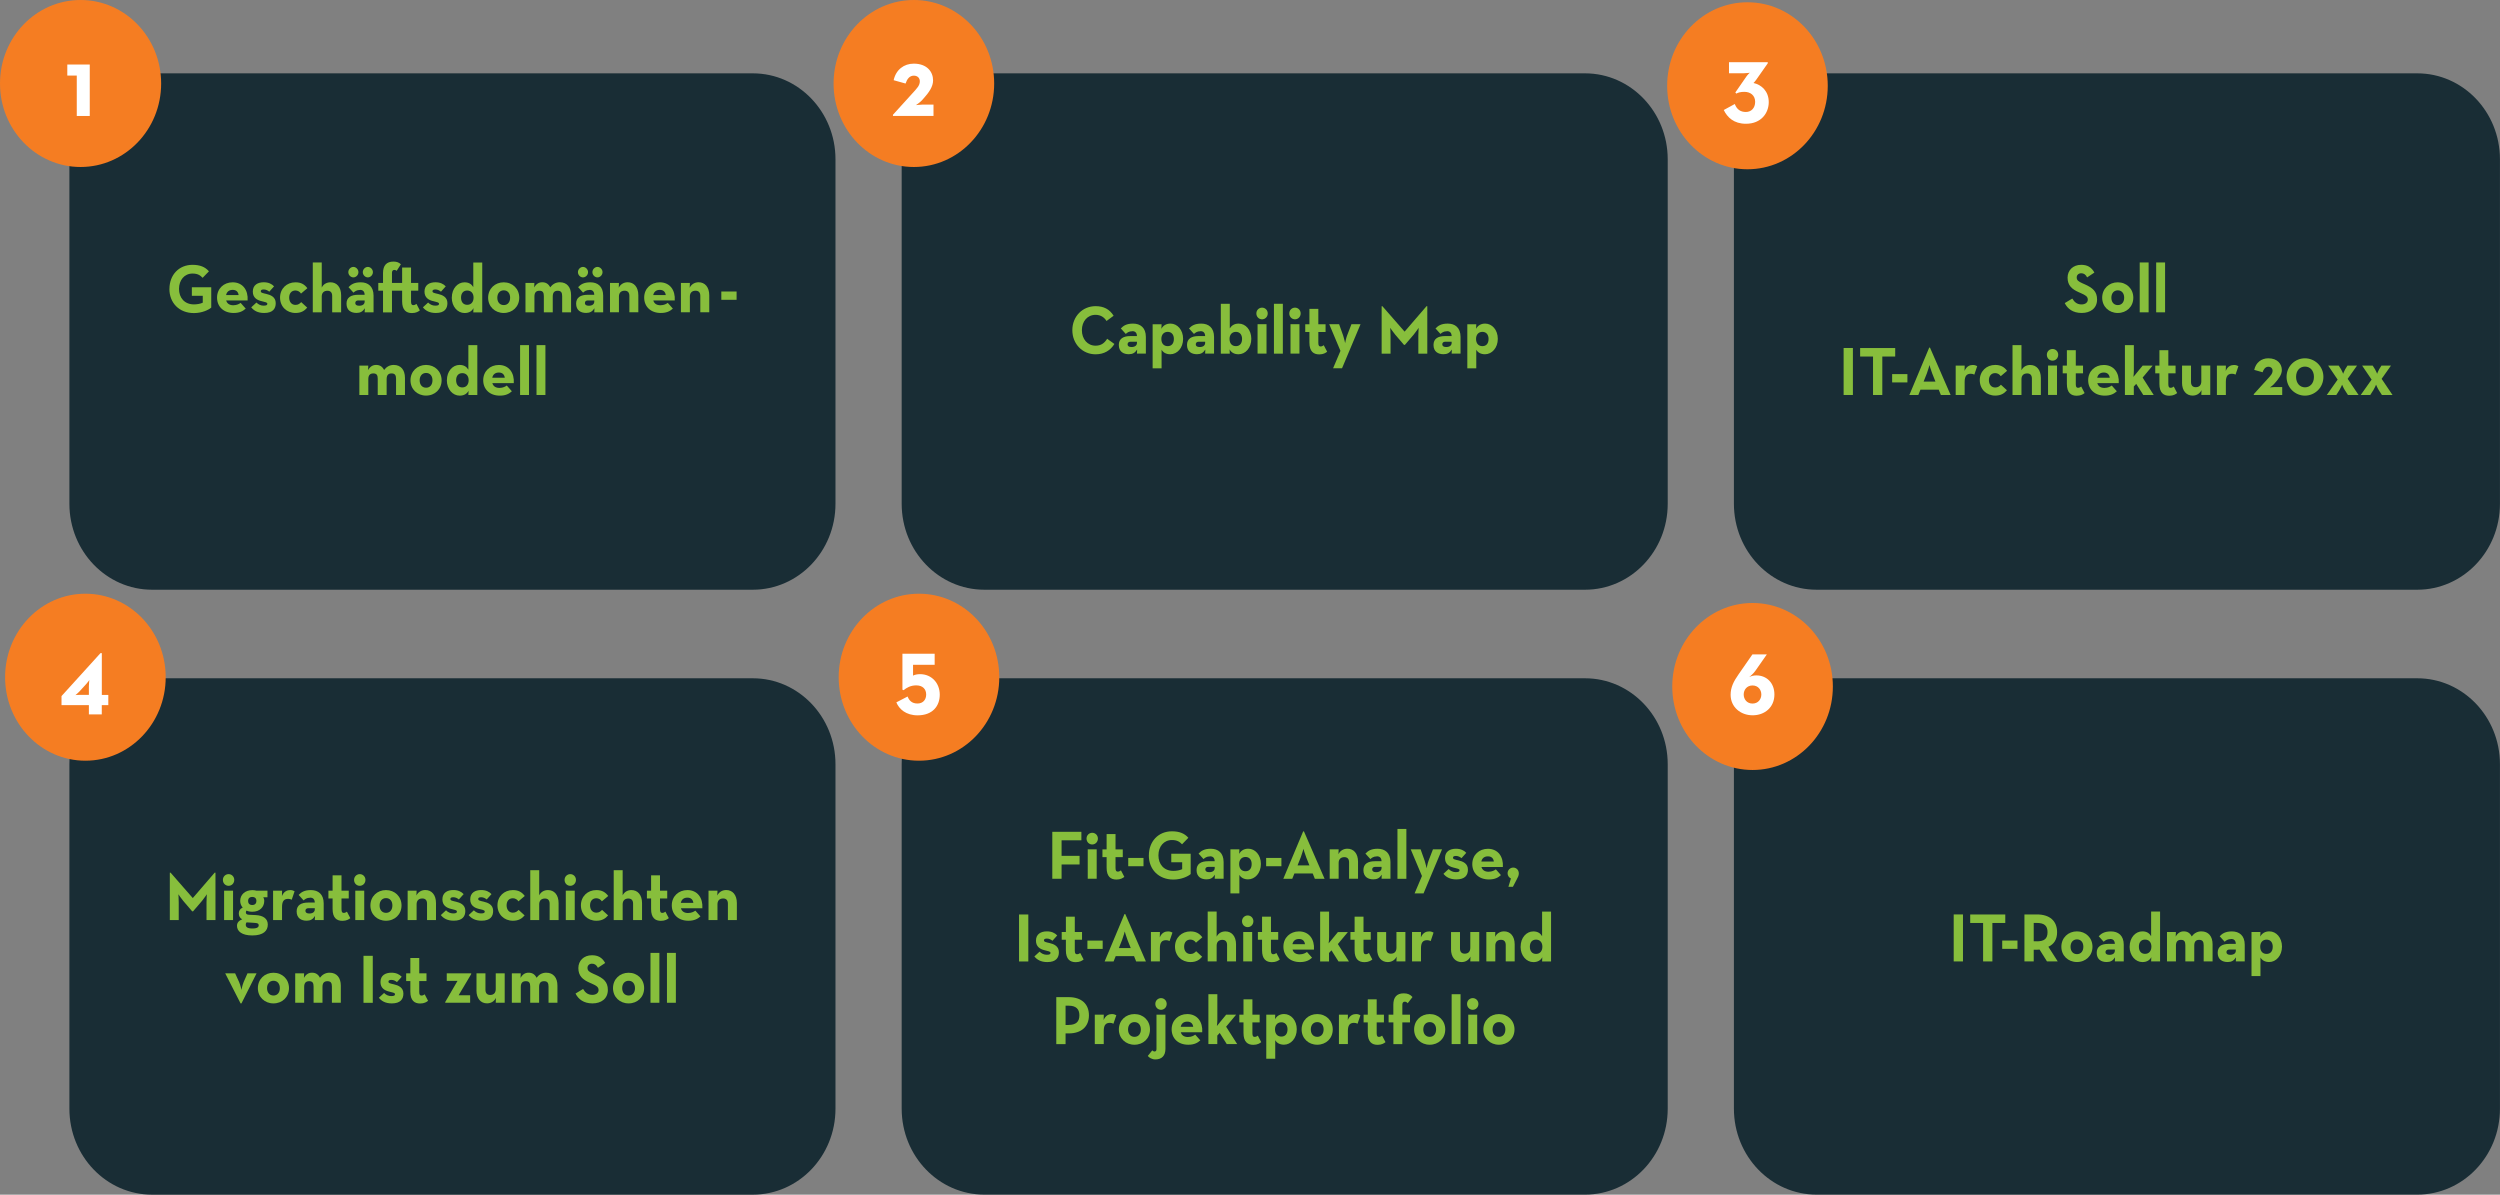 <?xml version="1.0" encoding="UTF-8"?>
<svg xmlns="http://www.w3.org/2000/svg" id="Ebene_1" width="538.94" height="257.54" viewBox="0 0 538.94 257.54"><rect x="0" y="0" width="538.94" height="257.54" fill="#808080" stroke="none"/><defs><style>.cls-1{fill:#fff;}.cls-2{fill:#87be3c;}.cls-3{fill:#f57d22;}.cls-3,.cls-4{fill-rule:evenodd;}.cls-4{fill:#192d35;}</style></defs><path class="cls-4" d="M32.78,15.81H162.29c9.84,0,17.82,8.3,17.82,18.53V108.6c0,10.24-7.98,18.53-17.82,18.53H32.78c-9.84,0-17.82-8.3-17.82-18.53V34.35c0-10.24,7.98-18.53,17.82-18.53Z"/><g><path class="cls-2" d="M36.53,62.27c0-2.99,2.03-5.18,4.97-5.18,1.59,0,2.73,.45,3.54,1.4l-1.36,1.4c-.49-.52-1.04-.92-2.18-.92-1.76,0-2.91,1.42-2.91,3.31s1.17,3.34,3.22,3.34c.63,0,1.4-.12,1.9-.37v-1.49h-2.35v-1.83h4.18v4.38c-.56,.48-1.96,1.18-3.74,1.18-3.18,0-5.28-2.2-5.28-5.2Z"/><path class="cls-2" d="M50.34,65.8c.7,0,1.23-.28,1.53-.51l1.1,1.24c-.59,.54-1.33,.94-2.6,.94-2.18,0-3.58-1.37-3.58-3.32s1.47-3.29,3.36-3.29c2.19,0,3.38,1.7,3.23,3.92h-4.62c.19,.66,.7,1.03,1.57,1.03Zm1.1-2.19c-.09-.7-.52-1.12-1.27-1.12s-1.27,.36-1.43,1.12h2.71Z"/><path class="cls-2" d="M54.15,66.26l1.13-1.04c.42,.42,.94,.67,1.52,.67,.63,0,.83-.12,.83-.39,0-.34-.39-.34-1.37-.61-.83-.22-1.76-.7-1.76-2.03,0-1.43,1.06-2.01,2.36-2.01,1,0,1.72,.34,2.22,.88l-1.03,1.15c-.29-.25-.72-.48-1.17-.48s-.66,.12-.66,.37c0,.36,.39,.4,1.22,.6,.89,.21,2,.64,2,1.98,0,1.16-.59,2.12-2.5,2.12-1.42,0-2.25-.55-2.78-1.21Z"/><path class="cls-2" d="M60.37,64.15c0-1.92,1.43-3.29,3.33-3.29,1.22,0,1.95,.46,2.56,1.27l-1.37,1.16c-.23-.39-.7-.67-1.19-.67-.87,0-1.36,.64-1.36,1.53s.49,1.58,1.36,1.58c.62,0,.94-.3,1.23-.6l1.3,1.19c-.6,.7-1.32,1.15-2.53,1.15-1.9,0-3.33-1.37-3.33-3.32Z"/><path class="cls-2" d="M67.43,56.58h1.93v5.41c.37-.73,1.04-1.13,1.89-1.13,1.33,0,2.29,1.01,2.29,2.81v3.66h-1.93v-3.53c0-.71-.33-1.12-1.02-1.12-.77,0-1.23,.45-1.23,1.25v3.4h-1.93v-10.75Z"/><path class="cls-2" d="M77.59,62.51c-.73,0-1.12,.33-1.39,.58l-1.07-1.19c.57-.58,1.22-1.04,2.65-1.04,1.56,0,2.75,.88,2.75,2.87v3.6h-1.92l.04-.88c-.46,.73-.99,1.01-1.8,1.01-1.12,0-2.15-.52-2.15-2,0-1.35,.99-1.91,2.49-1.91h1.42c-.03-.73-.37-1.06-1.02-1.06Zm-2.5-3.84c0-.63,.53-1.13,1.09-1.13s1.09,.51,1.09,1.13-.52,1.13-1.09,1.13-1.09-.51-1.09-1.13Zm2.2,6.09c-.49,0-.7,.22-.7,.58s.29,.57,.83,.57c.79,0,1.19-.36,1.19-.89v-.25h-1.32Zm.92-6.09c0-.63,.53-1.13,1.09-1.13s1.09,.51,1.09,1.13-.52,1.13-1.09,1.13-1.09-.51-1.09-1.13Z"/><path class="cls-2" d="M86.69,64.95v-2.29h-2.19v4.68h-1.93v-4.68h-1.02v-1.67h1.02v-2.13c0-1.64,.76-2.47,2.25-2.47,.76,0,1.19,.21,1.6,.58l-.9,1.41c-.11-.1-.29-.19-.52-.19-.3,0-.5,.19-.5,.64v2.16h2.19v-3.31h1.92v3.31h1.56v1.67h-1.56v2.35c0,.64,.2,.77,.5,.77s.54-.18,.67-.27l.73,1.4c-.3,.25-.82,.58-1.7,.58-1.23,0-2.12-.64-2.12-2.55Z"/><path class="cls-2" d="M91.16,66.26l1.13-1.04c.42,.42,.94,.67,1.52,.67,.63,0,.83-.12,.83-.39,0-.34-.39-.34-1.37-.61-.83-.22-1.76-.7-1.76-2.03,0-1.43,1.06-2.01,2.36-2.01,1,0,1.72,.34,2.22,.88l-1.03,1.15c-.29-.25-.72-.48-1.17-.48s-.66,.12-.66,.37c0,.36,.39,.4,1.22,.6,.89,.21,2,.64,2,1.98,0,1.16-.59,2.12-2.5,2.12-1.42,0-2.25-.55-2.78-1.21Z"/><path class="cls-2" d="M97.4,64.15c0-1.95,1.26-3.29,2.73-3.29,.97,0,1.52,.4,1.9,1.03v-5.3h1.93v10.75h-1.93l.04-.92c-.34,.67-.99,1.06-1.92,1.06-1.49,0-2.76-1.37-2.76-3.32Zm4.69,0c0-.94-.54-1.52-1.37-1.52s-1.33,.58-1.33,1.52c0,1,.52,1.56,1.33,1.56s1.37-.57,1.37-1.56Z"/><path class="cls-2" d="M105.23,64.18c0-1.94,1.47-3.32,3.36-3.32s3.35,1.38,3.35,3.32-1.46,3.29-3.35,3.29-3.36-1.37-3.36-3.29Zm4.74,0c0-.95-.52-1.59-1.37-1.59s-1.39,.64-1.39,1.59,.53,1.59,1.39,1.59,1.37-.66,1.37-1.59Z"/><path class="cls-2" d="M113.27,60.99h1.93l-.04,.98c.43-.77,1-1.12,1.73-1.12,.79,0,1.35,.34,1.72,1.09,.5-.66,1.17-1.09,2.08-1.09,1.53,0,2.42,1.06,2.42,2.8v3.68h-1.92v-3.5c0-.75-.23-1.15-.96-1.15s-1.07,.39-1.07,1.25v3.4h-1.92v-3.5c0-.75-.21-1.15-.94-1.15s-1.09,.39-1.09,1.25v3.4h-1.93v-6.34Z"/><path class="cls-2" d="M127.09,62.51c-.73,0-1.12,.33-1.39,.58l-1.07-1.19c.57-.58,1.22-1.04,2.65-1.04,1.56,0,2.75,.88,2.75,2.87v3.6h-1.92l.04-.88c-.46,.73-.99,1.01-1.8,1.01-1.12,0-2.15-.52-2.15-2,0-1.35,.99-1.91,2.49-1.91h1.42c-.03-.73-.37-1.06-1.02-1.06Zm-2.5-3.84c0-.63,.53-1.13,1.09-1.13s1.09,.51,1.09,1.13-.52,1.13-1.09,1.13-1.09-.51-1.09-1.13Zm2.2,6.09c-.49,0-.7,.22-.7,.58s.29,.57,.83,.57c.79,0,1.19-.36,1.19-.89v-.25h-1.32Zm.92-6.09c0-.63,.53-1.13,1.09-1.13s1.09,.51,1.09,1.13-.52,1.13-1.09,1.13-1.09-.51-1.09-1.13Z"/><path class="cls-2" d="M131.5,60.99h1.93l-.04,1.04c.37-.76,1.09-1.18,1.93-1.18,1.33,0,2.29,1.01,2.29,2.81v3.66h-1.93v-3.53c0-.71-.33-1.12-1.02-1.12-.77,0-1.23,.45-1.23,1.25v3.4h-1.93v-6.34Z"/><path class="cls-2" d="M142.42,65.8c.7,0,1.23-.28,1.53-.51l1.1,1.24c-.59,.54-1.33,.94-2.6,.94-2.18,0-3.58-1.37-3.58-3.32s1.47-3.29,3.36-3.29c2.19,0,3.38,1.7,3.23,3.92h-4.62c.19,.66,.7,1.03,1.57,1.03Zm1.1-2.19c-.09-.7-.52-1.12-1.27-1.12s-1.27,.36-1.43,1.12h2.71Z"/><path class="cls-2" d="M146.79,60.99h1.93l-.04,1.04c.37-.76,1.09-1.18,1.93-1.18,1.33,0,2.29,1.01,2.29,2.81v3.66h-1.93v-3.53c0-.71-.33-1.12-1.02-1.12-.77,0-1.23,.45-1.23,1.25v3.4h-1.93v-6.34Z"/></g><path class="cls-2" d="M155.5,62.84h3.29v1.79h-3.29v-1.79Z"/><g><path class="cls-2" d="M77.46,78.81h1.93l-.04,.98c.43-.77,1-1.12,1.73-1.12,.79,0,1.35,.34,1.72,1.09,.5-.66,1.17-1.09,2.08-1.09,1.53,0,2.42,1.06,2.42,2.8v3.68h-1.92v-3.5c0-.74-.23-1.15-.96-1.15s-1.07,.39-1.07,1.25v3.4h-1.92v-3.5c0-.74-.21-1.15-.94-1.15s-1.09,.39-1.09,1.25v3.4h-1.93v-6.34Z"/><path class="cls-2" d="M88.49,81.99c0-1.94,1.47-3.32,3.36-3.32s3.35,1.39,3.35,3.32-1.46,3.29-3.35,3.29-3.36-1.37-3.36-3.29Zm4.74,0c0-.95-.52-1.59-1.37-1.59s-1.39,.64-1.39,1.59,.53,1.59,1.39,1.59,1.37-.66,1.37-1.59Z"/><path class="cls-2" d="M96.34,81.96c0-1.95,1.26-3.29,2.73-3.29,.97,0,1.52,.4,1.9,1.03v-5.3h1.93v10.75h-1.93l.04-.92c-.34,.67-.99,1.06-1.92,1.06-1.49,0-2.76-1.37-2.76-3.32Zm4.69,0c0-.94-.54-1.52-1.37-1.52s-1.33,.58-1.33,1.52c0,1,.52,1.56,1.33,1.56s1.37-.57,1.37-1.56Z"/><path class="cls-2" d="M107.72,83.62c.7,0,1.23-.28,1.53-.51l1.1,1.24c-.59,.54-1.33,.94-2.6,.94-2.18,0-3.58-1.37-3.58-3.32s1.47-3.29,3.36-3.29c2.19,0,3.38,1.7,3.23,3.92h-4.62c.19,.66,.7,1.03,1.57,1.03Zm1.1-2.19c-.09-.7-.52-1.12-1.27-1.12s-1.27,.36-1.43,1.12h2.71Z"/><path class="cls-2" d="M112.12,74.4h1.92v10.75h-1.92v-10.75Z"/><path class="cls-2" d="M115.66,74.4h1.92v10.75h-1.92v-10.75Z"/></g><path class="cls-4" d="M212.2,15.81h129.5c9.84,0,17.82,8.3,17.82,18.53V108.6c0,10.24-7.98,18.53-17.82,18.53H212.2c-9.84,0-17.82-8.3-17.82-18.53V34.35c0-10.24,7.98-18.53,17.82-18.53Z"/><g><path class="cls-2" d="M231.17,71.18c0-2.99,2.22-5.18,5.01-5.18,1.76,0,3.02,.66,3.89,2.07l-1.53,1.13c-.46-.77-1.25-1.33-2.36-1.33-1.76,0-2.95,1.41-2.95,3.31s1.19,3.34,2.95,3.34c1.26,0,1.96-.63,2.5-1.49l1.56,1.12c-.84,1.37-2.19,2.23-4.06,2.23-2.79,0-5.01-2.2-5.01-5.2Z"/><path class="cls-2" d="M244.08,71.41c-.73,0-1.12,.33-1.39,.58l-1.07-1.19c.57-.58,1.22-1.04,2.65-1.04,1.56,0,2.75,.88,2.75,2.87v3.6h-1.92l.04-.88c-.46,.73-.99,1.01-1.8,1.01-1.12,0-2.15-.52-2.15-2,0-1.36,.99-1.91,2.49-1.91h1.42c-.03-.73-.37-1.06-1.02-1.06Zm-.3,2.25c-.49,0-.7,.22-.7,.58s.29,.57,.83,.57c.79,0,1.19-.36,1.19-.89v-.25h-1.32Z"/><path class="cls-2" d="M248.48,69.9h1.93l-.04,.98c.37-.69,1.02-1.12,1.96-1.12,1.47,0,2.72,1.34,2.72,3.29s-1.27,3.32-2.76,3.32c-.93,0-1.56-.4-1.88-.98v4.01h-1.93v-9.5Zm4.58,3.16c0-.94-.52-1.52-1.33-1.52s-1.37,.58-1.37,1.52c0,1,.54,1.56,1.37,1.56s1.33-.57,1.33-1.56Z"/><path class="cls-2" d="M258.78,71.41c-.73,0-1.12,.33-1.39,.58l-1.07-1.19c.57-.58,1.22-1.04,2.65-1.04,1.56,0,2.75,.88,2.75,2.87v3.6h-1.92l.04-.88c-.46,.73-.99,1.01-1.8,1.01-1.12,0-2.15-.52-2.15-2,0-1.36,.99-1.91,2.49-1.91h1.42c-.03-.73-.37-1.06-1.02-1.06Zm-.3,2.25c-.49,0-.7,.22-.7,.58s.29,.57,.83,.57c.79,0,1.19-.36,1.19-.89v-.25h-1.32Z"/><path class="cls-2" d="M265.07,75.32l.04,.92h-1.93v-10.75h1.93v5.3c.4-.63,.99-1.03,1.92-1.03,1.49,0,2.72,1.34,2.72,3.29s-1.27,3.32-2.76,3.32c-.93,0-1.57-.39-1.92-1.06Zm2.69-2.26c0-.94-.52-1.52-1.33-1.52s-1.37,.58-1.37,1.52c0,1,.54,1.56,1.37,1.56s1.33-.57,1.33-1.56Z"/><path class="cls-2" d="M270.84,67.57c0-.73,.57-1.25,1.23-1.25s1.22,.52,1.22,1.25-.56,1.27-1.22,1.27-1.23-.52-1.23-1.27Zm.26,2.32h1.93v6.34h-1.93v-6.34Z"/><path class="cls-2" d="M274.63,65.49h1.92v10.75h-1.92v-10.75Z"/><path class="cls-2" d="M277.94,67.57c0-.73,.57-1.25,1.23-1.25s1.22,.52,1.22,1.25-.56,1.27-1.22,1.27-1.23-.52-1.23-1.27Zm.26,2.32h1.93v6.34h-1.93v-6.34Z"/><path class="cls-2" d="M282.28,73.86v-2.29h-.9v-1.67h.9v-3.31h1.92v3.31h1.56v1.67h-1.56v2.35c0,.64,.2,.77,.5,.77s.54-.18,.67-.27l.73,1.4c-.3,.25-.82,.58-1.7,.58-1.23,0-2.12-.64-2.12-2.55Z"/><path class="cls-2" d="M288.97,75.64l-2.42-5.75h2.13l.87,2.44c.21,.6,.43,1.64,.43,1.64,0,0,.19-1.06,.42-1.64l.94-2.44h1.96l-3.99,9.5h-1.93l1.59-3.75Z"/><path class="cls-2" d="M297.85,66.01h.16l4.79,5.48,4.72-5.48h.17v10.23h-1.93v-3.8c0-.68,.07-1.77,.07-1.77,0,0-.59,.89-1.04,1.43l-1.93,2.25h-.19l-1.93-2.25c-.46-.54-1.04-1.43-1.04-1.43,0,0,.07,1.09,.07,1.77v3.8h-1.92v-10.23Z"/><path class="cls-2" d="M311.92,71.41c-.73,0-1.12,.33-1.39,.58l-1.07-1.19c.57-.58,1.22-1.04,2.65-1.04,1.56,0,2.75,.88,2.75,2.87v3.6h-1.92l.04-.88c-.46,.73-.99,1.01-1.8,1.01-1.12,0-2.15-.52-2.15-2,0-1.36,.99-1.91,2.49-1.91h1.42c-.03-.73-.37-1.06-1.02-1.06Zm-.3,2.25c-.49,0-.7,.22-.7,.58s.29,.57,.83,.57c.79,0,1.19-.36,1.19-.89v-.25h-1.32Z"/><path class="cls-2" d="M316.32,69.9h1.93l-.04,.98c.37-.69,1.02-1.12,1.96-1.12,1.47,0,2.72,1.34,2.72,3.29s-1.27,3.32-2.76,3.32c-.93,0-1.56-.4-1.88-.98v4.01h-1.93v-9.5Zm4.58,3.16c0-.94-.52-1.52-1.33-1.52s-1.37,.58-1.37,1.52c0,1,.54,1.56,1.37,1.56s1.33-.57,1.33-1.56Z"/></g><path class="cls-4" d="M391.61,15.81h129.5c9.84,0,17.82,8.3,17.82,18.53V108.6c0,10.24-7.98,18.53-17.82,18.53h-129.5c-9.84,0-17.82-8.3-17.82-18.53V34.35c0-10.24,7.98-18.53,17.82-18.53Z"/><g><path class="cls-2" d="M445.11,65.34l1.63-.98c.43,.73,.99,1.27,1.98,1.27,.83,0,1.36-.43,1.36-1.03,0-.71-.54-.97-1.46-1.39l-.5-.22c-1.45-.64-2.4-1.44-2.4-3.14,0-1.56,1.15-2.76,2.93-2.76,1.27,0,2.19,.46,2.85,1.67l-1.56,1.04c-.34-.64-.72-.89-1.29-.89s-.96,.39-.96,.89c0,.63,.37,.88,1.23,1.27l.5,.22c1.7,.76,2.66,1.53,2.66,3.28,0,1.88-1.42,2.9-3.32,2.9s-3.06-.92-3.65-2.13Z"/><path class="cls-2" d="M453.18,64.18c0-1.94,1.47-3.32,3.36-3.32s3.35,1.38,3.35,3.32-1.46,3.29-3.35,3.29-3.36-1.37-3.36-3.29Zm4.74,0c0-.95-.52-1.59-1.37-1.59s-1.39,.64-1.39,1.59,.53,1.59,1.39,1.59,1.37-.66,1.37-1.59Z"/><path class="cls-2" d="M461.27,56.58h1.92v10.75h-1.92v-10.75Z"/><path class="cls-2" d="M464.82,56.58h1.92v10.75h-1.92v-10.75Z"/></g><g><path class="cls-2" d="M397.44,75.02h2v10.13h-2v-10.13Z"/><path class="cls-2" d="M403.78,76.86h-2.78v-1.83h7.56v1.83h-2.78v8.29h-2v-8.29Z"/></g><path class="cls-2" d="M407.9,80.65h3.29v1.79h-3.29v-1.79Z"/><g><path class="cls-2" d="M415.89,74.94h.17l4.45,10.22h-2.1l-.46-1.15h-3.95l-.46,1.15h-1.93l4.28-10.22Zm1.35,7.33l-.7-1.76c-.29-.71-.59-1.82-.59-1.82,0,0-.29,1.1-.57,1.82l-.7,1.76h2.56Z"/><path class="cls-2" d="M421.61,78.81h1.93l-.03,1.15c.44-1.04,1.16-1.28,1.79-1.28,.4,0,.7,.12,.94,.25l-.62,1.83c-.24-.12-.47-.19-.74-.19-.87,0-1.35,.42-1.35,1.77v2.81h-1.93v-6.34Z"/><path class="cls-2" d="M426.79,81.96c0-1.92,1.43-3.29,3.33-3.29,1.22,0,1.95,.46,2.56,1.27l-1.37,1.16c-.23-.39-.7-.67-1.19-.67-.87,0-1.36,.64-1.36,1.53s.49,1.58,1.36,1.58c.62,0,.94-.3,1.23-.6l1.3,1.19c-.6,.7-1.32,1.15-2.53,1.15-1.9,0-3.33-1.37-3.33-3.32Z"/><path class="cls-2" d="M433.85,74.4h1.93v5.41c.37-.73,1.04-1.13,1.89-1.13,1.33,0,2.29,1.01,2.29,2.81v3.66h-1.93v-3.53c0-.71-.33-1.12-1.02-1.12-.77,0-1.23,.45-1.23,1.25v3.4h-1.93v-10.75Z"/><path class="cls-2" d="M441.25,76.48c0-.73,.57-1.25,1.23-1.25s1.22,.52,1.22,1.25-.56,1.27-1.22,1.27-1.23-.52-1.23-1.27Zm.26,2.32h1.93v6.34h-1.93v-6.34Z"/><path class="cls-2" d="M445.57,82.77v-2.29h-.9v-1.67h.9v-3.31h1.92v3.31h1.56v1.67h-1.56v2.35c0,.64,.2,.77,.5,.77s.54-.18,.67-.27l.73,1.4c-.3,.25-.82,.58-1.7,.58-1.23,0-2.12-.64-2.12-2.55Z"/><path class="cls-2" d="M453.71,83.62c.7,0,1.23-.28,1.53-.51l1.1,1.24c-.59,.54-1.33,.94-2.6,.94-2.18,0-3.58-1.37-3.58-3.32s1.47-3.29,3.36-3.29c2.19,0,3.38,1.7,3.23,3.92h-4.62c.19,.66,.7,1.03,1.57,1.03Zm1.1-2.19c-.09-.7-.52-1.12-1.27-1.12s-1.27,.36-1.43,1.12h2.71Z"/><path class="cls-2" d="M460.01,85.15h-1.93v-10.75h1.93v5.48c0,.48-.04,.97-.1,1.37l2-2.44h2.15l-2.16,2.59,2.39,3.75h-2.25l-1.52-2.4-.52,.57v1.83Z"/><path class="cls-2" d="M465.52,82.77v-2.29h-.9v-1.67h.9v-3.31h1.92v3.31h1.56v1.67h-1.56v2.35c0,.64,.2,.77,.5,.77s.54-.18,.67-.27l.73,1.4c-.3,.25-.82,.58-1.7,.58-1.23,0-2.12-.64-2.12-2.55Z"/><path class="cls-2" d="M470.4,82.47v-3.66h1.93v3.53c0,.71,.33,1.13,1.02,1.13,.77,0,1.2-.46,1.2-1.27v-3.4h1.93v6.34h-1.93l.04-1.04c-.37,.76-1.07,1.18-1.92,1.18-1.33,0-2.28-1.01-2.28-2.81Z"/><path class="cls-2" d="M477.92,78.81h1.93l-.03,1.15c.44-1.04,1.16-1.28,1.79-1.28,.4,0,.7,.12,.94,.25l-.62,1.83c-.24-.12-.47-.19-.74-.19-.87,0-1.35,.42-1.35,1.77v2.81h-1.93v-6.34Z"/></g><g><path class="cls-2" d="M485.86,84.97l2.85-3.14c.82-.89,1.2-1.28,1.2-1.92,0-.51-.36-.85-.9-.85-.66,0-1.03,.54-1.25,1.19l-1.8-.51c.34-1.59,1.56-2.5,3.03-2.5,2,0,2.92,1.24,2.92,2.53,0,.95-.63,1.85-1.5,2.81l-.21,.24c-.27,.3-.86,.69-.86,.69,0,0,.73-.07,.99-.07h1.66v1.71h-6.13v-.18Z"/><path class="cls-2" d="M492.93,81.25c0-2.37,1.9-4.01,3.96-4.01s3.98,1.64,3.98,4.01-1.9,4.04-3.98,4.04-3.96-1.68-3.96-4.04Zm5.9,0c0-1.39-.84-2.22-1.93-2.22s-1.92,.83-1.92,2.22,.84,2.25,1.92,2.25,1.93-.86,1.93-2.25Z"/><path class="cls-2" d="M503.94,81.83l-2.05-3.02h2.28l.5,.79c.21,.34,.46,.98,.46,.98,0,0,.23-.64,.44-.98l.49-.79h2.06l-2.02,2.86,2.35,3.48h-2.29l-.7-1.09c-.26-.4-.56-1.13-.56-1.13,0,0-.3,.73-.56,1.13l-.69,1.09h-2.06l2.35-3.32Z"/><path class="cls-2" d="M511.26,81.83l-2.05-3.02h2.28l.5,.79c.21,.34,.46,.98,.46,.98,0,0,.23-.64,.44-.98l.49-.79h2.06l-2.02,2.86,2.35,3.48h-2.29l-.7-1.09c-.26-.4-.56-1.13-.56-1.13,0,0-.3,.73-.56,1.13l-.69,1.09h-2.06l2.35-3.32Z"/></g><path class="cls-4" d="M32.78,146.22H162.29c9.84,0,17.82,8.3,17.82,18.53v74.26c0,10.24-7.98,18.53-17.82,18.53H32.78c-9.84,0-17.82-8.3-17.82-18.53v-74.26c0-10.24,7.98-18.53,17.82-18.53Z"/><g><path class="cls-2" d="M36.61,188.12h.16l4.79,5.48,4.72-5.48h.17v10.23h-1.93v-3.8c0-.68,.07-1.77,.07-1.77,0,0-.59,.89-1.04,1.43l-1.93,2.25h-.19l-1.93-2.25c-.46-.54-1.04-1.43-1.04-1.43,0,0,.07,1.09,.07,1.77v3.8h-1.92v-10.23Z"/><path class="cls-2" d="M48.05,189.69c0-.73,.57-1.25,1.23-1.25s1.22,.52,1.22,1.25-.56,1.27-1.22,1.27-1.23-.52-1.23-1.27Zm.26,2.32h1.93v6.34h-1.93v-6.34Z"/><path class="cls-2" d="M57.66,192v1.43h-.9c.14,.22,.21,.49,.21,.77,0,1.36-1,2.35-2.56,2.35-.49,0-.9-.07-1.25-.25-.1,.09-.16,.22-.16,.39,0,.3,.19,.49,.63,.51l1.5,.07c1.66,.09,2.6,.8,2.6,2.04,0,1.34-.94,2.35-3.36,2.35-2.19,0-3.28-.88-3.28-2.08,0-.69,.43-1.13,1.12-1.4-.5-.28-.73-.7-.73-1.28s.3-1,.84-1.25c-.34-.39-.54-.89-.54-1.44,0-1.35,1.06-2.32,2.62-2.32,.33,0,.63,.04,.9,.12h2.35Zm-4.68,7.33c0,.51,.34,.83,1.4,.83,1.13,0,1.39-.31,1.39-.7,0-.36-.23-.48-1.02-.52l-1.6-.1c-.11,.13-.17,.3-.17,.49Zm2.3-5.12c0-.51-.31-.85-.9-.85s-.9,.34-.9,.85c0,.54,.31,.89,.9,.89s.9-.36,.9-.89Z"/><path class="cls-2" d="M58.88,192.01h1.93l-.03,1.15c.44-1.04,1.16-1.28,1.79-1.28,.4,0,.7,.12,.94,.25l-.62,1.83c-.24-.12-.47-.19-.74-.19-.87,0-1.35,.42-1.35,1.77v2.81h-1.93v-6.34Z"/><path class="cls-2" d="M66.84,193.53c-.73,0-1.12,.33-1.39,.58l-1.07-1.19c.57-.58,1.22-1.04,2.65-1.04,1.56,0,2.75,.88,2.75,2.87v3.6h-1.92l.04-.88c-.46,.73-.99,1.01-1.8,1.01-1.12,0-2.15-.52-2.15-2,0-1.36,.99-1.91,2.49-1.91h1.42c-.03-.73-.37-1.06-1.02-1.06Zm-.3,2.25c-.49,0-.7,.22-.7,.58s.29,.57,.83,.57c.79,0,1.19-.36,1.19-.89v-.25h-1.32Z"/><path class="cls-2" d="M71.7,195.97v-2.29h-.9v-1.67h.9v-3.31h1.92v3.31h1.56v1.67h-1.56v2.35c0,.64,.2,.77,.5,.77s.54-.18,.67-.27l.73,1.4c-.3,.25-.82,.58-1.7,.58-1.23,0-2.12-.64-2.12-2.55Z"/><path class="cls-2" d="M76.33,189.69c0-.73,.57-1.25,1.23-1.25s1.22,.52,1.22,1.25-.56,1.27-1.22,1.27-1.23-.52-1.23-1.27Zm.26,2.32h1.93v6.34h-1.93v-6.34Z"/><path class="cls-2" d="M79.85,195.2c0-1.94,1.47-3.32,3.36-3.32s3.35,1.39,3.35,3.32-1.46,3.29-3.35,3.29-3.36-1.37-3.36-3.29Zm4.74,0c0-.95-.52-1.59-1.37-1.59s-1.39,.64-1.39,1.59,.53,1.59,1.39,1.59,1.37-.66,1.37-1.59Z"/><path class="cls-2" d="M87.88,192.01h1.93l-.04,1.04c.37-.76,1.09-1.18,1.93-1.18,1.33,0,2.29,1.01,2.29,2.81v3.66h-1.93v-3.53c0-.71-.33-1.12-1.02-1.12-.77,0-1.23,.45-1.23,1.25v3.4h-1.93v-6.34Z"/><path class="cls-2" d="M95.02,197.28l1.13-1.04c.42,.42,.94,.67,1.52,.67,.63,0,.83-.12,.83-.39,0-.34-.39-.34-1.37-.61-.83-.22-1.76-.7-1.76-2.03,0-1.43,1.06-2.01,2.36-2.01,1,0,1.72,.34,2.22,.88l-1.03,1.15c-.29-.25-.72-.48-1.17-.48s-.66,.12-.66,.37c0,.36,.39,.4,1.22,.6,.89,.21,2,.64,2,1.98,0,1.16-.59,2.11-2.5,2.11-1.42,0-2.25-.55-2.78-1.21Z"/><path class="cls-2" d="M101.02,197.28l1.13-1.04c.42,.42,.94,.67,1.52,.67,.63,0,.83-.12,.83-.39,0-.34-.39-.34-1.37-.61-.83-.22-1.76-.7-1.76-2.03,0-1.43,1.06-2.01,2.36-2.01,1,0,1.72,.34,2.22,.88l-1.03,1.15c-.29-.25-.72-.48-1.17-.48s-.66,.12-.66,.37c0,.36,.39,.4,1.22,.6,.89,.21,2,.64,2,1.98,0,1.16-.59,2.11-2.5,2.11-1.42,0-2.25-.55-2.78-1.21Z"/><path class="cls-2" d="M107.24,195.17c0-1.92,1.43-3.29,3.33-3.29,1.22,0,1.95,.46,2.56,1.27l-1.37,1.16c-.23-.39-.7-.67-1.19-.67-.87,0-1.36,.64-1.36,1.53s.49,1.58,1.36,1.58c.62,0,.94-.3,1.23-.6l1.3,1.19c-.6,.7-1.32,1.15-2.53,1.15-1.9,0-3.33-1.37-3.33-3.32Z"/><path class="cls-2" d="M114.31,187.6h1.93v5.41c.37-.73,1.04-1.13,1.89-1.13,1.33,0,2.29,1.01,2.29,2.81v3.66h-1.93v-3.53c0-.71-.33-1.12-1.02-1.12-.77,0-1.23,.45-1.23,1.25v3.4h-1.93v-10.75Z"/><path class="cls-2" d="M121.71,189.69c0-.73,.57-1.25,1.23-1.25s1.22,.52,1.22,1.25-.56,1.27-1.22,1.27-1.23-.52-1.23-1.27Zm.26,2.32h1.93v6.34h-1.93v-6.34Z"/><path class="cls-2" d="M125.23,195.17c0-1.92,1.43-3.29,3.33-3.29,1.22,0,1.95,.46,2.56,1.27l-1.37,1.16c-.23-.39-.7-.67-1.19-.67-.87,0-1.36,.64-1.36,1.53s.49,1.58,1.36,1.58c.62,0,.94-.3,1.23-.6l1.3,1.19c-.6,.7-1.32,1.15-2.53,1.15-1.9,0-3.33-1.37-3.33-3.32Z"/><path class="cls-2" d="M132.3,187.6h1.93v5.41c.37-.73,1.04-1.13,1.89-1.13,1.33,0,2.29,1.01,2.29,2.81v3.66h-1.93v-3.53c0-.71-.33-1.12-1.02-1.12-.77,0-1.23,.45-1.23,1.25v3.4h-1.93v-10.75Z"/><path class="cls-2" d="M140.36,195.97v-2.29h-.9v-1.67h.9v-3.31h1.92v3.31h1.56v1.67h-1.56v2.35c0,.64,.2,.77,.5,.77s.54-.18,.67-.27l.73,1.4c-.3,.25-.82,.58-1.7,.58-1.23,0-2.12-.64-2.12-2.55Z"/><path class="cls-2" d="M148.37,196.82c.7,0,1.23-.28,1.53-.51l1.1,1.24c-.59,.54-1.33,.94-2.6,.94-2.18,0-3.58-1.37-3.58-3.32s1.47-3.29,3.36-3.29c2.19,0,3.38,1.7,3.23,3.92h-4.62c.19,.66,.7,1.03,1.57,1.03Zm1.1-2.19c-.09-.7-.52-1.12-1.27-1.12s-1.27,.36-1.43,1.12h2.71Z"/><path class="cls-2" d="M152.74,192.01h1.93l-.04,1.04c.37-.76,1.09-1.18,1.93-1.18,1.33,0,2.29,1.01,2.29,2.81v3.66h-1.93v-3.53c0-.71-.33-1.12-1.02-1.12-.77,0-1.23,.45-1.23,1.25v3.4h-1.93v-6.34Z"/></g><g><path class="cls-2" d="M48.56,209.83h2.13l.86,1.89c.29,.64,.5,1.68,.5,1.68,0,0,.2-1.04,.47-1.68l.83-1.89h1.96l-3.26,6.48h-.19l-3.31-6.48Z"/><path class="cls-2" d="M55.59,213.02c0-1.94,1.47-3.32,3.36-3.32s3.35,1.38,3.35,3.32-1.46,3.29-3.35,3.29-3.36-1.37-3.36-3.29Zm4.74,0c0-.95-.52-1.59-1.37-1.59s-1.39,.64-1.39,1.59,.53,1.59,1.39,1.59,1.37-.66,1.37-1.59Z"/><path class="cls-2" d="M63.63,209.83h1.93l-.04,.98c.43-.77,1-1.12,1.73-1.12,.79,0,1.35,.34,1.72,1.09,.5-.66,1.17-1.09,2.08-1.09,1.53,0,2.42,1.06,2.42,2.8v3.68h-1.92v-3.5c0-.75-.23-1.15-.96-1.15s-1.07,.39-1.07,1.25v3.4h-1.92v-3.5c0-.75-.21-1.15-.94-1.15s-1.09,.39-1.09,1.25v3.4h-1.93v-6.34Z"/></g><g><path class="cls-2" d="M78.36,206.05h2v10.13h-2v-10.13Z"/><path class="cls-2" d="M81.67,215.1l1.13-1.04c.42,.42,.94,.67,1.52,.67,.63,0,.83-.12,.83-.39,0-.34-.39-.34-1.37-.61-.83-.22-1.76-.7-1.76-2.03,0-1.43,1.06-2.01,2.36-2.01,1,0,1.72,.34,2.22,.88l-1.03,1.15c-.29-.25-.72-.48-1.17-.48s-.66,.12-.66,.37c0,.36,.39,.4,1.22,.6,.89,.21,2,.64,2,1.98,0,1.16-.59,2.12-2.5,2.12-1.42,0-2.25-.55-2.78-1.21Z"/><path class="cls-2" d="M88.46,213.79v-2.29h-.9v-1.67h.9v-3.31h1.92v3.31h1.56v1.67h-1.56v2.35c0,.64,.2,.77,.5,.77s.54-.18,.67-.27l.73,1.4c-.3,.25-.82,.58-1.7,.58-1.23,0-2.12-.64-2.12-2.55Z"/></g><g><path class="cls-2" d="M95.98,216.01l2.65-4.56h-2.32v-1.62h5.27v.16l-2.71,4.56h2.48v1.62h-5.37v-.16Z"/><path class="cls-2" d="M102.72,213.49v-3.66h1.93v3.53c0,.71,.33,1.13,1.02,1.13,.77,0,1.2-.46,1.2-1.27v-3.4h1.93v6.34h-1.93l.04-1.04c-.37,.76-1.07,1.18-1.92,1.18-1.33,0-2.28-1.01-2.28-2.81Z"/><path class="cls-2" d="M110.33,209.83h1.93l-.04,.98c.43-.77,1-1.12,1.73-1.12,.79,0,1.35,.34,1.72,1.09,.5-.66,1.17-1.09,2.08-1.09,1.53,0,2.42,1.06,2.42,2.8v3.68h-1.92v-3.5c0-.75-.23-1.15-.96-1.15s-1.07,.39-1.07,1.25v3.4h-1.92v-3.5c0-.75-.21-1.15-.94-1.15s-1.09,.39-1.09,1.25v3.4h-1.93v-6.34Z"/></g><g><path class="cls-2" d="M124.07,214.18l1.63-.98c.43,.73,.99,1.27,1.98,1.27,.83,0,1.36-.43,1.36-1.03,0-.71-.54-.97-1.46-1.39l-.5-.22c-1.45-.64-2.4-1.44-2.4-3.14,0-1.56,1.15-2.76,2.93-2.76,1.27,0,2.19,.46,2.85,1.67l-1.56,1.04c-.34-.64-.72-.89-1.29-.89s-.96,.39-.96,.89c0,.63,.37,.88,1.23,1.27l.5,.22c1.7,.76,2.66,1.53,2.66,3.28,0,1.88-1.42,2.9-3.32,2.9s-3.06-.92-3.65-2.13Z"/><path class="cls-2" d="M132.15,213.02c0-1.94,1.47-3.32,3.36-3.32s3.35,1.38,3.35,3.32-1.46,3.29-3.35,3.29-3.36-1.37-3.36-3.29Zm4.74,0c0-.95-.52-1.59-1.37-1.59s-1.39,.64-1.39,1.59,.53,1.59,1.39,1.59,1.37-.66,1.37-1.59Z"/><path class="cls-2" d="M140.23,205.42h1.92v10.75h-1.92v-10.75Z"/><path class="cls-2" d="M143.78,205.42h1.92v10.75h-1.92v-10.75Z"/></g><path class="cls-4" d="M212.2,146.22h129.5c9.84,0,17.82,8.3,17.82,18.53v74.25c0,10.24-7.98,18.53-17.82,18.53H212.2c-9.84,0-17.82-8.3-17.82-18.53v-74.26c0-10.24,7.98-18.53,17.82-18.53Z"/><g><path class="cls-2" d="M226.85,179.32h6.27v1.83h-4.27v3.35h3.88v1.86h-3.88v3.08h-2v-10.13Z"/><path class="cls-2" d="M234.23,180.78c0-.73,.57-1.25,1.23-1.25s1.22,.52,1.22,1.25-.56,1.27-1.22,1.27-1.23-.52-1.23-1.27Zm.26,2.32h1.93v6.34h-1.93v-6.34Z"/><path class="cls-2" d="M238.56,187.07v-2.29h-.9v-1.67h.9v-3.31h1.92v3.31h1.56v1.67h-1.56v2.35c0,.64,.2,.77,.5,.77s.54-.18,.67-.27l.73,1.4c-.3,.25-.82,.58-1.7,.58-1.23,0-2.12-.64-2.12-2.55Z"/></g><path class="cls-2" d="M243.22,184.95h3.29v1.79h-3.29v-1.79Z"/><g><path class="cls-2" d="M247.67,184.39c0-2.99,2.03-5.18,4.97-5.18,1.59,0,2.73,.45,3.54,1.4l-1.36,1.4c-.49-.52-1.04-.92-2.18-.92-1.76,0-2.91,1.41-2.91,3.31s1.17,3.34,3.22,3.34c.63,0,1.4-.12,1.9-.37v-1.49h-2.35v-1.83h4.18v4.38c-.56,.48-1.96,1.18-3.74,1.18-3.18,0-5.28-2.2-5.28-5.2Z"/><path class="cls-2" d="M260.84,184.62c-.73,0-1.12,.33-1.39,.58l-1.07-1.19c.57-.58,1.22-1.04,2.65-1.04,1.56,0,2.75,.88,2.75,2.87v3.6h-1.92l.04-.88c-.46,.73-.99,1.01-1.8,1.01-1.12,0-2.15-.52-2.15-2,0-1.36,.99-1.91,2.49-1.91h1.42c-.03-.73-.37-1.06-1.02-1.06Zm-.3,2.25c-.49,0-.7,.22-.7,.58s.29,.57,.83,.57c.79,0,1.19-.36,1.19-.89v-.25h-1.32Z"/><path class="cls-2" d="M265.25,183.1h1.93l-.04,.98c.37-.69,1.02-1.12,1.96-1.12,1.47,0,2.72,1.34,2.72,3.29s-1.27,3.32-2.76,3.32c-.93,0-1.56-.4-1.88-.98v4.01h-1.93v-9.5Zm4.58,3.16c0-.94-.52-1.52-1.33-1.52s-1.37,.58-1.37,1.52c0,1,.54,1.56,1.37,1.56s1.33-.57,1.33-1.56Z"/></g><path class="cls-2" d="M272.95,184.95h3.29v1.79h-3.29v-1.79Z"/><g><path class="cls-2" d="M280.93,179.23h.17l4.45,10.22h-2.1l-.46-1.15h-3.95l-.46,1.15h-1.93l4.28-10.22Zm1.35,7.33l-.7-1.76c-.29-.71-.59-1.82-.59-1.82,0,0-.29,1.1-.57,1.82l-.7,1.76h2.56Z"/><path class="cls-2" d="M286.65,183.1h1.93l-.04,1.04c.37-.76,1.09-1.18,1.93-1.18,1.33,0,2.29,1.01,2.29,2.81v3.66h-1.93v-3.53c0-.71-.33-1.12-1.02-1.12-.77,0-1.23,.45-1.23,1.25v3.4h-1.93v-6.34Z"/><path class="cls-2" d="M296.81,184.62c-.73,0-1.12,.33-1.39,.58l-1.07-1.19c.57-.58,1.22-1.04,2.65-1.04,1.56,0,2.75,.88,2.75,2.87v3.6h-1.92l.04-.88c-.46,.73-.99,1.01-1.8,1.01-1.12,0-2.15-.52-2.15-2,0-1.36,.99-1.91,2.49-1.91h1.42c-.03-.73-.37-1.06-1.02-1.06Zm-.3,2.25c-.49,0-.7,.22-.7,.58s.29,.57,.83,.57c.79,0,1.19-.36,1.19-.89v-.25h-1.32Z"/><path class="cls-2" d="M301.26,178.7h1.92v10.75h-1.92v-10.75Z"/><path class="cls-2" d="M306.54,188.85l-2.42-5.75h2.13l.87,2.44c.21,.6,.43,1.64,.43,1.64,0,0,.19-1.06,.42-1.64l.94-2.44h1.96l-3.99,9.5h-1.93l1.59-3.75Z"/><path class="cls-2" d="M311.16,188.38l1.13-1.04c.42,.42,.94,.67,1.52,.67,.63,0,.83-.12,.83-.39,0-.34-.39-.34-1.37-.61-.83-.22-1.76-.7-1.76-2.03,0-1.43,1.06-2.01,2.36-2.01,1,0,1.72,.34,2.22,.88l-1.03,1.15c-.29-.25-.72-.48-1.17-.48s-.66,.12-.66,.37c0,.36,.39,.4,1.22,.6,.89,.21,2,.64,2,1.98,0,1.16-.59,2.11-2.5,2.11-1.42,0-2.25-.55-2.78-1.21Z"/><path class="cls-2" d="M320.94,187.92c.7,0,1.23-.28,1.53-.51l1.1,1.24c-.59,.54-1.33,.94-2.6,.94-2.18,0-3.58-1.37-3.58-3.32s1.47-3.29,3.36-3.29c2.19,0,3.38,1.7,3.23,3.92h-4.62c.19,.66,.7,1.03,1.57,1.03Zm1.1-2.19c-.09-.7-.52-1.12-1.27-1.12s-1.27,.36-1.43,1.12h2.71Z"/><path class="cls-2" d="M325.72,189.38c-.43-.21-.72-.6-.72-1.13,0-.7,.56-1.22,1.22-1.22s1.2,.52,1.2,1.25c0,.49-.21,.86-.43,1.27l-.84,1.62h-.97l.54-1.79Z"/></g><g><path class="cls-2" d="M219.68,197.14h2v10.13h-2v-10.13Z"/><path class="cls-2" d="M222.98,206.19l1.13-1.04c.42,.42,.94,.67,1.52,.67,.63,0,.83-.12,.83-.39,0-.34-.39-.34-1.37-.61-.83-.22-1.76-.7-1.76-2.03,0-1.43,1.06-2.01,2.36-2.01,1,0,1.72,.34,2.22,.88l-1.03,1.15c-.29-.25-.72-.48-1.17-.48s-.66,.12-.66,.37c0,.36,.39,.4,1.22,.6,.89,.21,2,.64,2,1.98,0,1.16-.59,2.12-2.5,2.12-1.42,0-2.25-.55-2.78-1.21Z"/><path class="cls-2" d="M229.78,204.88v-2.29h-.9v-1.67h.9v-3.31h1.92v3.31h1.56v1.67h-1.56v2.35c0,.64,.2,.77,.5,.77s.54-.18,.67-.27l.73,1.4c-.3,.25-.82,.58-1.7,.58-1.23,0-2.12-.64-2.12-2.55Z"/></g><path class="cls-2" d="M234.42,202.77h3.29v1.79h-3.29v-1.79Z"/><g><path class="cls-2" d="M242.41,197.05h.17l4.45,10.22h-2.1l-.46-1.15h-3.95l-.46,1.15h-1.93l4.28-10.22Zm1.35,7.33l-.7-1.76c-.29-.71-.59-1.82-.59-1.82,0,0-.29,1.1-.57,1.82l-.7,1.76h2.56Z"/><path class="cls-2" d="M248.12,200.92h1.93l-.03,1.15c.44-1.04,1.16-1.28,1.79-1.28,.4,0,.7,.12,.94,.25l-.62,1.83c-.24-.12-.47-.19-.74-.19-.87,0-1.35,.42-1.35,1.77v2.81h-1.93v-6.34Z"/><path class="cls-2" d="M253.3,204.08c0-1.92,1.43-3.29,3.33-3.29,1.22,0,1.95,.46,2.56,1.27l-1.37,1.16c-.23-.39-.7-.67-1.19-.67-.87,0-1.36,.64-1.36,1.53s.49,1.58,1.36,1.58c.62,0,.94-.3,1.23-.6l1.3,1.19c-.6,.7-1.32,1.15-2.53,1.15-1.9,0-3.33-1.37-3.33-3.32Z"/><path class="cls-2" d="M260.35,196.51h1.93v5.41c.37-.73,1.04-1.13,1.89-1.13,1.33,0,2.29,1.01,2.29,2.81v3.66h-1.93v-3.53c0-.71-.33-1.12-1.02-1.12-.77,0-1.23,.45-1.23,1.25v3.4h-1.93v-10.75Z"/><path class="cls-2" d="M267.75,198.6c0-.73,.57-1.25,1.23-1.25s1.22,.52,1.22,1.25-.56,1.27-1.22,1.27-1.23-.52-1.23-1.27Zm.26,2.32h1.93v6.34h-1.93v-6.34Z"/><path class="cls-2" d="M272.07,204.88v-2.29h-.9v-1.67h.9v-3.31h1.92v3.31h1.56v1.67h-1.56v2.35c0,.64,.2,.77,.5,.77s.54-.18,.67-.27l.73,1.4c-.3,.25-.82,.58-1.7,.58-1.23,0-2.12-.64-2.12-2.55Z"/><path class="cls-2" d="M280.22,205.73c.7,0,1.23-.28,1.53-.51l1.1,1.24c-.59,.54-1.33,.94-2.6,.94-2.18,0-3.58-1.37-3.58-3.32s1.47-3.29,3.36-3.29c2.19,0,3.38,1.7,3.23,3.92h-4.62c.19,.66,.7,1.03,1.57,1.03Zm1.1-2.19c-.09-.7-.52-1.12-1.27-1.12s-1.27,.36-1.43,1.12h2.71Z"/><path class="cls-2" d="M286.52,207.27h-1.93v-10.75h1.93v5.48c0,.48-.04,.97-.1,1.37l2-2.44h2.15l-2.16,2.59,2.39,3.75h-2.25l-1.52-2.4-.52,.57v1.83Z"/><path class="cls-2" d="M292.02,204.88v-2.29h-.9v-1.67h.9v-3.31h1.92v3.31h1.56v1.67h-1.56v2.35c0,.64,.2,.77,.5,.77s.54-.18,.67-.27l.73,1.4c-.3,.25-.82,.58-1.7,.58-1.23,0-2.12-.64-2.12-2.55Z"/><path class="cls-2" d="M296.89,204.59v-3.66h1.93v3.53c0,.71,.33,1.13,1.02,1.13,.77,0,1.2-.46,1.2-1.27v-3.4h1.93v6.34h-1.93l.04-1.04c-.37,.76-1.07,1.18-1.92,1.18-1.33,0-2.28-1.01-2.28-2.81Z"/><path class="cls-2" d="M304.41,200.92h1.93l-.03,1.15c.44-1.04,1.16-1.28,1.79-1.28,.4,0,.7,.12,.94,.25l-.62,1.83c-.24-.12-.47-.19-.74-.19-.87,0-1.35,.42-1.35,1.77v2.81h-1.93v-6.34Z"/><path class="cls-2" d="M312.81,204.59v-3.66h1.93v3.53c0,.71,.33,1.13,1.02,1.13,.77,0,1.2-.46,1.2-1.27v-3.4h1.93v6.34h-1.93l.04-1.04c-.37,.76-1.07,1.18-1.92,1.18-1.33,0-2.28-1.01-2.28-2.81Z"/><path class="cls-2" d="M320.42,200.92h1.93l-.04,1.04c.37-.76,1.09-1.18,1.93-1.18,1.33,0,2.29,1.01,2.29,2.81v3.66h-1.93v-3.53c0-.71-.33-1.12-1.02-1.12-.77,0-1.23,.45-1.23,1.25v3.4h-1.93v-6.34Z"/><path class="cls-2" d="M327.81,204.08c0-1.95,1.26-3.29,2.73-3.29,.97,0,1.52,.4,1.9,1.03v-5.3h1.93v10.75h-1.93l.04-.92c-.34,.67-.99,1.06-1.92,1.06-1.49,0-2.76-1.37-2.76-3.32Zm4.69,0c0-.94-.54-1.52-1.37-1.52s-1.33,.58-1.33,1.52c0,1,.52,1.56,1.33,1.56s1.37-.57,1.37-1.56Z"/></g><g><path class="cls-2" d="M227.71,214.96h2.69c2.72,0,4.35,1.47,4.35,3.92s-1.65,3.9-4.35,3.9h-.69v2.31h-2v-10.13Zm2.63,5.99c1.63,0,2.35-.69,2.35-2.07s-.74-2.08-2.35-2.08h-.63v4.16h.63Z"/><path class="cls-2" d="M236.02,218.74h1.93l-.03,1.15c.44-1.04,1.16-1.28,1.79-1.28,.4,0,.7,.12,.94,.25l-.62,1.83c-.24-.12-.47-.19-.74-.19-.87,0-1.35,.42-1.35,1.77v2.81h-1.93v-6.34Z"/><path class="cls-2" d="M241.2,221.93c0-1.94,1.47-3.32,3.36-3.32s3.35,1.38,3.35,3.32-1.46,3.29-3.35,3.29-3.36-1.37-3.36-3.29Zm4.74,0c0-.95-.52-1.59-1.37-1.59s-1.39,.64-1.39,1.59,.53,1.59,1.39,1.59,1.37-.66,1.37-1.59Z"/><path class="cls-2" d="M247.44,227.63l.96-1.19c.16,.15,.31,.24,.47,.24,.3,0,.44-.18,.44-.51v-7.43h1.93v7.36c0,1.46-.76,2.29-2.19,2.29-.72,0-1.33-.39-1.62-.76Zm1.62-11.21c0-.73,.57-1.25,1.23-1.25s1.22,.52,1.22,1.25-.56,1.27-1.22,1.27-1.23-.52-1.23-1.27Z"/><path class="cls-2" d="M256.13,223.55c.7,0,1.23-.28,1.53-.51l1.1,1.24c-.59,.54-1.33,.94-2.6,.94-2.18,0-3.58-1.37-3.58-3.32s1.47-3.29,3.36-3.29c2.19,0,3.38,1.7,3.23,3.92h-4.62c.19,.66,.7,1.03,1.57,1.03Zm1.1-2.19c-.09-.7-.52-1.12-1.27-1.12s-1.27,.36-1.43,1.12h2.71Z"/><path class="cls-2" d="M262.43,225.08h-1.93v-10.75h1.93v5.48c0,.48-.04,.97-.1,1.37l2-2.44h2.15l-2.16,2.59,2.39,3.75h-2.25l-1.52-2.4-.52,.57v1.83Z"/><path class="cls-2" d="M268.07,222.7v-2.29h-.9v-1.67h.9v-3.31h1.92v3.31h1.56v1.67h-1.56v2.35c0,.64,.2,.77,.5,.77s.54-.18,.67-.27l.73,1.4c-.3,.25-.82,.58-1.7,.58-1.23,0-2.12-.64-2.12-2.55Z"/><path class="cls-2" d="M272.98,218.74h1.93l-.04,.98c.37-.69,1.02-1.12,1.96-1.12,1.47,0,2.72,1.34,2.72,3.29s-1.27,3.32-2.76,3.32c-.93,0-1.56-.4-1.88-.98v4.01h-1.93v-9.5Zm4.58,3.16c0-.94-.52-1.52-1.33-1.52s-1.37,.58-1.37,1.52c0,1,.54,1.56,1.37,1.56s1.33-.57,1.33-1.56Z"/><path class="cls-2" d="M280.6,221.93c0-1.94,1.47-3.32,3.36-3.32s3.35,1.38,3.35,3.32-1.46,3.29-3.35,3.29-3.36-1.37-3.36-3.29Zm4.74,0c0-.95-.52-1.59-1.37-1.59s-1.39,.64-1.39,1.59,.53,1.59,1.39,1.59,1.37-.66,1.37-1.59Z"/><path class="cls-2" d="M288.65,218.74h1.93l-.03,1.15c.44-1.04,1.16-1.28,1.79-1.28,.4,0,.7,.12,.94,.25l-.62,1.83c-.24-.12-.47-.19-.74-.19-.87,0-1.35,.42-1.35,1.77v2.81h-1.93v-6.34Z"/><path class="cls-2" d="M294.86,222.7v-2.29h-.9v-1.67h.9v-3.31h1.92v3.31h1.56v1.67h-1.56v2.35c0,.64,.2,.77,.5,.77s.54-.18,.67-.27l.73,1.4c-.3,.25-.82,.58-1.7,.58-1.23,0-2.12-.64-2.12-2.55Z"/><path class="cls-2" d="M300.37,220.41h-1.02v-1.67h1.02v-2.13c0-1.64,.74-2.47,2.25-2.47,.86,0,1.43,.27,1.88,.8l-1.04,1.34c-.14-.18-.31-.34-.62-.34s-.53,.18-.53,.64v2.16h1.65v1.67h-1.65v4.68h-1.93v-4.68Z"/><path class="cls-2" d="M304.85,221.93c0-1.94,1.47-3.32,3.36-3.32s3.35,1.38,3.35,3.32-1.46,3.29-3.35,3.29-3.36-1.37-3.36-3.29Zm4.74,0c0-.95-.52-1.59-1.37-1.59s-1.39,.64-1.39,1.59,.53,1.59,1.39,1.59,1.37-.66,1.37-1.59Z"/><path class="cls-2" d="M312.94,214.33h1.92v10.75h-1.92v-10.75Z"/><path class="cls-2" d="M316.26,216.42c0-.73,.57-1.25,1.23-1.25s1.22,.52,1.22,1.25-.56,1.27-1.22,1.27-1.23-.52-1.23-1.27Zm.26,2.32h1.93v6.34h-1.93v-6.34Z"/><path class="cls-2" d="M319.78,221.93c0-1.94,1.47-3.32,3.36-3.32s3.35,1.38,3.35,3.32-1.46,3.29-3.35,3.29-3.36-1.37-3.36-3.29Zm4.74,0c0-.95-.52-1.59-1.37-1.59s-1.39,.64-1.39,1.59,.53,1.59,1.39,1.59,1.37-.66,1.37-1.59Z"/></g><path class="cls-4" d="M391.61,146.22h129.5c9.84,0,17.82,8.3,17.82,18.53v74.25c0,10.24-7.98,18.53-17.82,18.53h-129.5c-9.84,0-17.82-8.3-17.82-18.53v-74.26c0-10.24,7.98-18.53,17.82-18.53Z"/><g><path class="cls-2" d="M421.17,197.13h2v10.13h-2v-10.13Z"/><path class="cls-2" d="M427.51,198.97h-2.78v-1.83h7.56v1.83h-2.78v8.29h-2v-8.29Z"/></g><path class="cls-2" d="M431.63,202.76h3.29v1.79h-3.29v-1.79Z"/><g><path class="cls-2" d="M443.6,207.26h-2.32l-1.6-2.56c-.19,.03-.39,.04-.57,.04h-.69v2.52h-2v-10.13h2.69c2.72,0,4.35,1.36,4.35,3.83,0,1.58-.67,2.58-1.88,3.14l2.02,3.16Zm-4.55-4.33c1.63,0,2.35-.54,2.35-1.97s-.74-2-2.35-2h-.63v3.96h.63Z"/><path class="cls-2" d="M444.38,204.1c0-1.94,1.47-3.32,3.36-3.32s3.35,1.39,3.35,3.32-1.46,3.29-3.35,3.29-3.36-1.37-3.36-3.29Zm4.74,0c0-.95-.52-1.59-1.37-1.59s-1.39,.64-1.39,1.59,.53,1.59,1.39,1.59,1.37-.66,1.37-1.59Z"/><path class="cls-2" d="M454.89,202.44c-.73,0-1.12,.33-1.39,.58l-1.07-1.19c.57-.58,1.22-1.04,2.65-1.04,1.56,0,2.75,.88,2.75,2.87v3.6h-1.92l.04-.88c-.46,.73-.99,1.01-1.8,1.01-1.12,0-2.15-.52-2.15-2,0-1.36,.99-1.91,2.49-1.91h1.42c-.03-.73-.37-1.06-1.02-1.06Zm-.3,2.25c-.49,0-.7,.22-.7,.58s.29,.57,.83,.57c.79,0,1.19-.36,1.19-.89v-.25h-1.32Z"/><path class="cls-2" d="M459.1,204.07c0-1.95,1.26-3.29,2.73-3.29,.97,0,1.52,.4,1.9,1.03v-5.3h1.93v10.75h-1.93l.04-.92c-.34,.67-.99,1.06-1.92,1.06-1.49,0-2.76-1.37-2.76-3.32Zm4.69,0c0-.94-.54-1.52-1.37-1.52s-1.33,.58-1.33,1.52c0,1,.52,1.56,1.33,1.56s1.37-.57,1.37-1.56Z"/><path class="cls-2" d="M467.14,200.92h1.93l-.04,.98c.43-.77,1-1.12,1.73-1.12,.79,0,1.35,.34,1.72,1.09,.5-.66,1.17-1.09,2.08-1.09,1.53,0,2.42,1.06,2.42,2.8v3.68h-1.92v-3.5c0-.74-.23-1.15-.96-1.15s-1.07,.39-1.07,1.25v3.4h-1.92v-3.5c0-.74-.21-1.15-.94-1.15s-1.09,.39-1.09,1.25v3.4h-1.93v-6.34Z"/><path class="cls-2" d="M480.97,202.44c-.73,0-1.12,.33-1.39,.58l-1.07-1.19c.57-.58,1.22-1.04,2.65-1.04,1.56,0,2.75,.88,2.75,2.87v3.6h-1.92l.04-.88c-.46,.73-.99,1.01-1.8,1.01-1.12,0-2.15-.52-2.15-2,0-1.36,.99-1.91,2.49-1.91h1.42c-.03-.73-.37-1.06-1.02-1.06Zm-.3,2.25c-.49,0-.7,.22-.7,.58s.29,.57,.83,.57c.79,0,1.19-.36,1.19-.89v-.25h-1.32Z"/><path class="cls-2" d="M485.37,200.92h1.93l-.04,.98c.37-.69,1.02-1.12,1.96-1.12,1.47,0,2.72,1.34,2.72,3.29s-1.27,3.32-2.76,3.32c-.93,0-1.56-.4-1.88-.98v4.01h-1.93v-9.5Zm4.58,3.16c0-.94-.52-1.52-1.33-1.52s-1.37,.58-1.37,1.52c0,1,.54,1.56,1.37,1.56s1.33-.57,1.33-1.56Z"/></g><path class="cls-3" d="M0,18C0,8.06,7.78,0,17.37,0s17.37,8.06,17.37,18-7.78,18-17.37,18S0,27.94,0,18"/><path class="cls-1" d="M16.55,16.29h-2.04v-2.38h4.84v11.09h-2.8v-8.71Z"/><path class="cls-3" d="M179.7,18c0-9.94,7.75-18,17.31-18s17.31,8.06,17.31,18-7.75,18-17.31,18-17.31-8.06-17.31-18"/><path class="cls-1" d="M192.5,24.74l4.07-4.48c1.16-1.27,1.72-1.83,1.72-2.74,0-.72-.51-1.21-1.29-1.21-.94,0-1.47,.76-1.78,1.7l-2.57-.72c.49-2.27,2.23-3.57,4.33-3.57,2.86,0,4.17,1.76,4.17,3.61,0,1.36-.9,2.63-2.15,4.01l-.31,.34c-.39,.42-1.23,.98-1.23,.98,0,0,1.04-.11,1.41-.11h2.37v2.44h-8.74v-.25Z"/><path class="cls-3" d="M359.4,18.49c0-9.94,7.75-18,17.31-18s17.31,8.06,17.31,18-7.75,18-17.31,18-17.31-8.06-17.31-18"/><path class="cls-1" d="M371.59,23.72l2.39-1.3c.45,1.21,1.27,1.72,2.39,1.72s2-.81,2-2.19-1.02-2.15-2.31-2.15c-.9,0-1.37,.17-1.76,.38l-.2-.25,2.37-3.42c.33-.47,.74-.83,.74-.83,0,0-.65,.11-1.25,.11h-3.23v-2.38h8.36v.23l-2.53,3.61c-.29,.4-.55,.64-.55,.64,1.72,.36,3.29,1.78,3.29,4.12s-1.61,4.67-4.92,4.67c-2.59,0-4.02-1.38-4.78-2.97Z"/><path class="cls-3" d="M360.5,147.99c0-9.94,7.75-18,17.31-18s17.31,8.06,17.31,18-7.75,18-17.31,18-17.31-8.06-17.31-18"/><path class="cls-1" d="M373.08,149.78c0-1.59,.63-2.87,1.72-4.42l2.98-4.29h3.11l-2.51,3.59c-.45,.64-1.29,1.3-1.29,1.3,.45-.23,.92-.36,1.53-.36,2.19,0,3.9,1.57,3.9,4.12,0,2.78-2.1,4.48-4.7,4.48s-4.74-1.78-4.74-4.42Zm6.62-.06c0-1.02-.69-1.95-1.9-1.95s-1.9,.93-1.9,1.95,.69,1.95,1.9,1.95,1.9-.93,1.9-1.95Z"/><path class="cls-3" d="M180.8,145.99c0-9.94,7.75-18,17.31-18s17.31,8.06,17.31,18-7.75,18-17.31,18-17.31-8.06-17.31-18"/><path class="cls-1" d="M193.25,151.4l2.41-1.25c.31,.83,.9,1.51,2.12,1.51s1.88-.85,1.88-1.93c0-1.17-.74-1.98-2.15-1.98-1.23,0-2.1,.53-2.72,1.04l-.25-.11v-7.75h6.95v2.38h-4.66v2.34c.27-.17,.88-.32,1.49-.32,2.57,0,4.27,1.98,4.27,4.42s-1.53,4.46-4.78,4.46c-2.51,0-4-1.36-4.58-2.8Z"/><path class="cls-3" d="M1.1,145.99c0-9.94,7.75-18,17.31-18s17.31,8.06,17.31,18-7.75,18-17.31,18S1.1,155.93,1.1,145.99"/><path class="cls-1" d="M23.35,149.8v2.21h-1.41v2h-2.78v-2h-5.9v-1.95l8.4-9.26h.29v9.01h1.41Zm-4.19-1.87c0-.47,.1-1.32,.1-1.32,0,0-.33,.47-.69,.87l-1.47,1.61c-.39,.42-.84,.76-.84,.76,0,0,.49-.06,1.06-.06h1.84v-1.87Z"/></svg>
